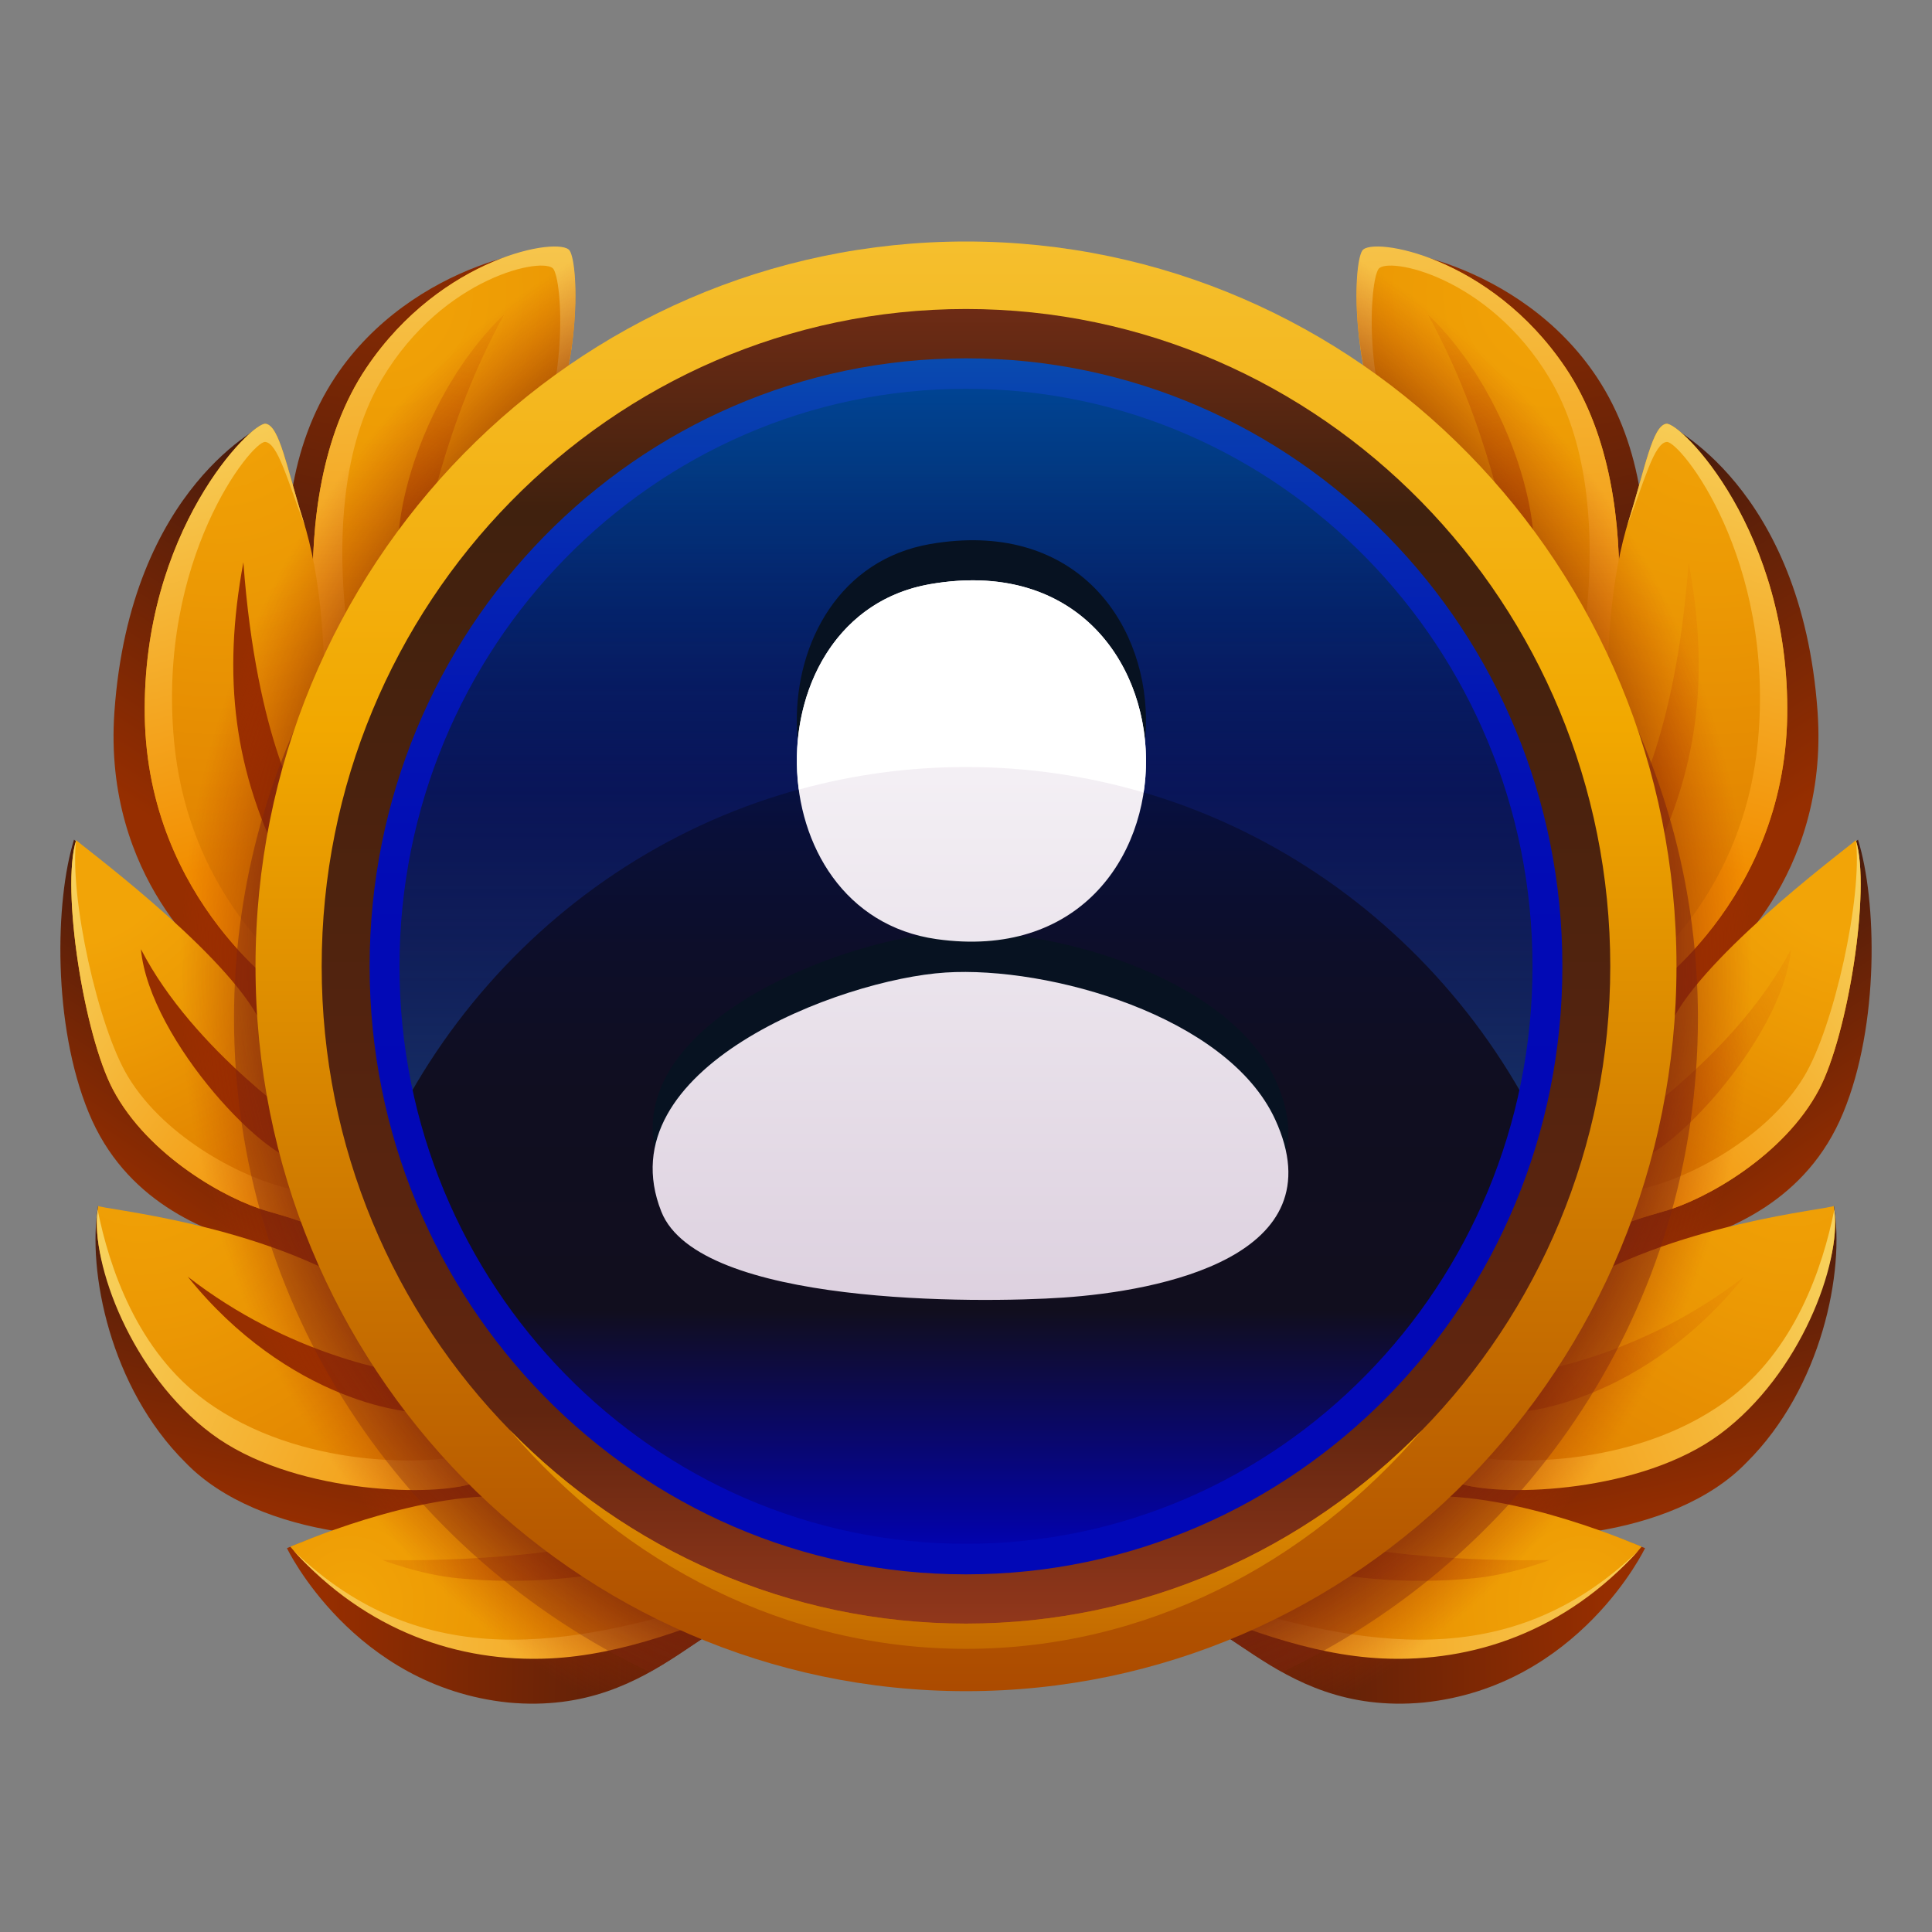 <svg width="32" height="32" viewBox="0 0 32 32" fill="none" xmlns="http://www.w3.org/2000/svg">
<rect x="0" y="0" width="32" height="32" fill="#808080" stroke="none"/>
<path d="M5.178 11.956C5.178 11.956 3.998 8.592 5.55 6.249C6.826 4.323 9.264 3.964 9.429 4.207C9.595 4.45 9.507 6.993 8.628 8.555C7.748 10.117 6.38 12.205 5.178 11.956Z" fill="url(#paint0_linear_10108_4953)"/>
<path d="M5.431 12.003C5.431 12.003 4.553 8.337 6.071 6.088C7.319 4.239 9.272 3.926 9.43 4.162C9.588 4.398 9.659 6.307 8.797 7.808C7.936 9.309 6.59 12.254 5.431 12.003Z" fill="url(#paint1_radial_10108_4953)"/>
<path d="M9.435 4.15C9.277 3.914 7.318 4.239 6.071 6.088C4.553 8.337 5.431 12.003 5.431 12.003C5.763 12.075 6.11 11.884 6.457 11.54C6.295 11.638 6.133 11.68 5.972 11.648C5.972 11.648 5.094 8.343 6.33 6.272C7.346 4.57 9.023 4.245 9.167 4.456C9.311 4.666 9.435 6.396 8.74 7.774C8.582 8.088 8.405 8.47 8.214 8.87C8.425 8.482 8.621 8.115 8.797 7.808C9.659 6.308 9.593 4.386 9.435 4.15Z" fill="url(#paint2_linear_10108_4953)"/>
<path d="M7.01 8.991C7.01 8.991 7.346 7.015 8.352 5.206C7.153 6.349 6.435 8.346 6.613 9.549C6.939 9.122 7.01 8.991 7.01 8.991V8.991Z" fill="url(#paint3_linear_10108_4953)"/>
<path d="M4.401 7.02C4.411 7.023 2.159 8.034 1.895 11.792C1.699 14.57 3.563 15.998 3.572 15.993C3.561 15.998 4.669 17.797 5.154 17.603C5.638 17.408 5.457 12.545 5.458 12.545C5.451 12.543 4.882 7.961 4.401 7.02Z" fill="url(#paint4_linear_10108_4953)"/>
<path d="M4.401 7.019C4.171 6.984 2.348 8.788 2.398 11.866C2.448 14.943 4.798 16.51 4.815 16.506C4.801 16.51 5.412 16.103 5.472 15.793C5.509 15.484 5.315 13.94 5.366 12.327C5.415 10.781 5.319 9.556 5.016 8.597C4.749 7.753 4.631 7.055 4.401 7.019Z" fill="url(#paint5_radial_10108_4953)"/>
<path d="M2.883 12.277C2.6 9.25 4.173 7.306 4.391 7.32C4.601 7.334 4.762 7.959 5.053 8.722C5.041 8.68 5.029 8.638 5.016 8.597C4.749 7.753 4.63 7.055 4.401 7.019C4.171 6.984 2.348 8.788 2.398 11.866C2.448 14.943 4.797 16.51 4.815 16.506C4.809 16.508 4.922 16.431 5.056 16.319C4.36 15.767 3.088 14.466 2.883 12.277V12.277Z" fill="url(#paint6_linear_10108_4953)"/>
<path d="M5.026 13.465C5.026 13.465 4.25 12.301 4.031 9.313C3.676 11.223 3.877 12.788 4.719 14.421C4.922 14.815 5.026 13.465 5.026 13.465Z" fill="url(#paint7_linear_10108_4953)"/>
<path d="M1.226 13.907C1.216 13.919 3.405 15.5 4.192 17.013C4.917 18.546 6.947 23.078 9.167 24.086C9.17 24.085 8.096 23.967 6.934 23.105C5.824 22.281 5.291 20.91 4.264 20.635C3.382 20.401 2.071 19.893 1.47 18.431C0.867 16.971 0.912 14.916 1.226 13.907V13.907Z" fill="url(#paint8_linear_10108_4953)"/>
<path d="M1.262 13.915C1.247 13.928 3.613 15.662 4.265 16.832C5.375 18.823 5.02 18.853 5.574 19.985C6.098 21.058 6.436 21.245 5.603 20.558C5.25 20.266 4.638 20.126 4.44 20.063C3.75 19.87 2.451 19.14 1.873 18.05C1.389 17.138 1.009 14.71 1.262 13.915Z" fill="url(#paint9_radial_10108_4953)"/>
<path d="M5.525 19.884C5.224 19.774 4.915 19.718 4.784 19.684C4.085 19.533 2.75 18.881 2.117 17.827C1.623 17.005 1.151 14.864 1.26 13.921C1.011 14.723 1.39 17.14 1.873 18.05C2.45 19.14 3.75 19.87 4.439 20.063C4.638 20.126 5.25 20.267 5.603 20.558C6.436 21.245 6.099 21.058 5.574 19.985C5.557 19.951 5.541 19.918 5.525 19.884L5.525 19.884Z" fill="url(#paint10_linear_10108_4953)"/>
<path d="M5.134 18.702C5.134 18.702 3.207 17.418 2.334 15.721C2.476 17.244 4.513 19.358 5.04 19.228C5.568 19.097 5.134 18.702 5.134 18.702Z" fill="url(#paint11_linear_10108_4953)"/>
<path d="M1.625 19.974C1.62 20.035 4.423 20.925 5.806 21.913C7.055 23.082 10.563 25.294 12.497 25.073C12.483 25.151 9.107 25.122 7.993 25.3C6.876 25.627 4.299 25.5 3.07 24.222C1.824 22.984 1.442 21.053 1.625 19.973V19.974Z" fill="url(#paint12_linear_10108_4953)"/>
<path d="M1.627 19.972C1.616 20.024 4.344 20.253 6.134 21.444C8.279 22.872 8.902 24.247 7.783 24.583C7.082 24.793 4.52 24.557 3.489 23.671C2.135 22.507 1.46 20.832 1.627 19.971L1.627 19.972Z" fill="url(#paint13_radial_10108_4953)"/>
<path d="M7.872 24.066C7.171 24.276 4.972 24.347 3.404 23.201C2.27 22.373 1.81 20.992 1.618 20.041C1.497 20.923 2.181 22.761 3.504 23.748C4.812 24.725 7.082 24.793 7.783 24.583C8.215 24.453 8.387 24.167 8.311 23.784C8.222 23.909 8.076 24.005 7.872 24.066Z" fill="url(#paint14_linear_10108_4953)"/>
<path d="M6.926 22.779C6.547 22.732 4.796 22.454 3.11 21.146C4.749 23.187 6.822 23.501 7.274 23.374C7.22 23.154 7.066 22.985 7.027 22.865C7.02 22.843 7.007 22.822 6.989 22.807C6.971 22.791 6.949 22.782 6.926 22.779Z" fill="url(#paint15_linear_10108_4953)"/>
<path d="M4.753 25.642C4.745 25.632 5.847 27.932 8.418 28.199C10.992 28.441 11.836 26.322 12.979 26.767C14.133 27.211 16.153 27.598 16.579 26.941C17.002 26.291 16.65 25.487 16.204 25.559C15.758 25.631 14.708 26.085 13.579 25.885C12.455 25.686 11.627 25.86 11.126 25.571C10.626 25.279 10.019 24.93 8.426 24.826C6.845 24.728 4.762 25.647 4.753 25.642L4.753 25.642Z" fill="url(#paint16_linear_10108_4953)"/>
<path d="M4.809 25.617C4.804 25.608 5.992 27.183 8.532 27.405C11.074 27.605 11.889 26.204 13.036 26.493C14.189 26.781 16.098 27.099 16.531 26.656C16.959 26.218 16.424 25.594 15.977 25.649C15.529 25.703 14.761 26.03 13.631 25.91C12.506 25.789 11.771 25.898 11.283 25.66C10.785 25.414 10.052 24.886 8.459 24.788C6.877 24.695 4.818 25.622 4.809 25.617V25.617Z" fill="url(#paint17_radial_10108_4953)"/>
<path d="M10.664 25.875C9.837 26.156 8.665 26.246 7.587 26.141C6.942 26.078 6.33 25.837 6.33 25.837C6.33 25.837 8.597 25.911 10.3 25.472C11.583 25.142 11.678 25.53 10.664 25.875H10.664Z" fill="url(#paint18_linear_10108_4953)"/>
<path d="M4.862 25.684C7.002 27.749 9.455 27.269 11.931 26.497C12.176 26.42 12.446 26.528 12.692 26.444C11.521 26.933 10.326 27.411 9.107 27.469C7.593 27.54 6.07 27.015 4.862 25.684Z" fill="url(#paint19_linear_10108_4953)"/>
<path d="M26.822 11.956C26.822 11.956 28.002 8.592 26.45 6.249C25.174 4.323 22.736 3.964 22.571 4.207C22.405 4.45 22.493 6.993 23.372 8.555C24.252 10.117 25.62 12.205 26.822 11.956Z" fill="url(#paint20_linear_10108_4953)"/>
<path d="M26.568 12.003C26.568 12.003 27.446 8.337 25.928 6.088C24.681 4.239 22.727 3.926 22.569 4.162C22.412 4.398 22.34 6.307 23.202 7.808C24.064 9.309 25.41 12.254 26.568 12.002L26.568 12.003Z" fill="url(#paint21_radial_10108_4953)"/>
<path d="M22.564 4.15C22.722 3.914 24.681 4.239 25.928 6.088C27.446 8.337 26.568 12.003 26.568 12.003C26.236 12.075 25.889 11.884 25.542 11.54C25.704 11.638 25.866 11.68 26.027 11.648C26.027 11.648 26.905 8.343 25.669 6.272C24.653 4.57 22.976 4.245 22.832 4.456C22.688 4.666 22.564 6.396 23.259 7.774C23.417 8.088 23.594 8.47 23.785 8.87C23.574 8.482 23.378 8.115 23.202 7.808C22.34 6.308 22.406 4.386 22.564 4.15Z" fill="url(#paint22_linear_10108_4953)"/>
<path d="M24.989 8.991C24.989 8.991 24.654 7.015 23.648 5.206C24.846 6.349 25.564 8.346 25.386 9.549C25.06 9.122 24.989 8.991 24.989 8.991V8.991Z" fill="url(#paint23_linear_10108_4953)"/>
<path d="M27.599 7.02C27.588 7.023 29.84 8.034 30.105 11.792C30.3 14.57 28.437 15.998 28.428 15.993C28.439 15.998 27.33 17.797 26.846 17.603C26.361 17.408 26.543 12.545 26.541 12.545C26.549 12.543 27.118 7.961 27.599 7.02Z" fill="url(#paint24_linear_10108_4953)"/>
<path d="M27.598 7.019C27.828 6.984 29.651 8.788 29.601 11.866C29.552 14.943 27.202 16.51 27.184 16.506C27.198 16.51 26.587 16.103 26.527 15.793C26.49 15.484 26.684 13.94 26.633 12.327C26.584 10.781 26.681 9.556 26.983 8.597C27.25 7.753 27.369 7.055 27.598 7.019Z" fill="url(#paint25_radial_10108_4953)"/>
<path d="M29.117 12.277C29.4 9.25 27.827 7.306 27.608 7.32C27.399 7.334 27.238 7.959 26.947 8.722C26.959 8.68 26.971 8.638 26.984 8.597C27.25 7.753 27.369 7.055 27.599 7.019C27.828 6.984 29.651 8.788 29.602 11.866C29.552 14.943 27.202 16.51 27.185 16.506C27.191 16.508 27.078 16.431 26.943 16.319C27.639 15.767 28.912 14.466 29.117 12.277V12.277Z" fill="url(#paint26_linear_10108_4953)"/>
<path d="M26.974 13.465C26.974 13.465 27.75 12.301 27.969 9.313C28.323 11.223 28.123 12.788 27.281 14.421C27.078 14.815 26.974 13.465 26.974 13.465Z" fill="url(#paint27_linear_10108_4953)"/>
<path d="M30.774 13.907C30.783 13.919 28.595 15.5 27.808 17.013C27.083 18.546 25.053 23.078 22.832 24.086C22.83 24.085 23.903 23.967 25.066 23.105C26.176 22.281 26.709 20.91 27.735 20.635C28.617 20.401 29.928 19.893 30.529 18.431C31.133 16.971 31.088 14.916 30.774 13.907V13.907Z" fill="url(#paint28_linear_10108_4953)"/>
<path d="M30.738 13.915C30.753 13.928 28.387 15.662 27.735 16.832C26.625 18.823 26.98 18.853 26.426 19.985C25.901 21.058 25.563 21.245 26.397 20.558C26.75 20.266 27.362 20.126 27.56 20.063C28.25 19.87 29.549 19.14 30.127 18.05C30.611 17.138 30.991 14.71 30.738 13.915Z" fill="url(#paint29_radial_10108_4953)"/>
<path d="M26.475 19.884C26.776 19.774 27.085 19.718 27.216 19.684C27.915 19.533 29.25 18.881 29.883 17.827C30.377 17.005 30.849 14.864 30.74 13.921C30.989 14.723 30.609 17.14 30.127 18.05C29.549 19.14 28.25 19.87 27.56 20.063C27.362 20.126 26.75 20.267 26.397 20.558C25.563 21.245 25.901 21.058 26.426 19.985C26.443 19.95 26.459 19.916 26.474 19.884L26.475 19.884Z" fill="url(#paint30_linear_10108_4953)"/>
<path d="M26.866 18.702C26.866 18.702 28.793 17.418 29.665 15.721C29.523 17.244 27.487 19.358 26.959 19.228C26.432 19.097 26.866 18.702 26.866 18.702Z" fill="url(#paint31_linear_10108_4953)"/>
<path d="M30.375 19.974C30.38 20.035 27.577 20.925 26.194 21.913C24.945 23.082 21.437 25.294 19.503 25.073C19.517 25.151 22.893 25.122 24.007 25.3C25.124 25.627 27.701 25.5 28.93 24.222C30.176 22.984 30.558 21.053 30.375 19.973L30.375 19.974Z" fill="url(#paint32_linear_10108_4953)"/>
<path d="M30.372 19.972C30.383 20.024 27.656 20.253 25.866 21.444C23.721 22.872 23.097 24.247 24.217 24.583C24.917 24.793 27.48 24.557 28.511 23.671C29.865 22.507 30.54 20.832 30.372 19.972Z" fill="url(#paint33_radial_10108_4953)"/>
<path d="M24.128 24.066C24.828 24.276 27.028 24.347 28.596 23.201C29.73 22.373 30.19 20.992 30.381 20.041C30.502 20.923 29.819 22.761 28.496 23.748C27.187 24.725 24.917 24.793 24.217 24.583C23.784 24.453 23.613 24.167 23.688 23.784C23.778 23.909 23.923 24.005 24.128 24.066Z" fill="url(#paint34_linear_10108_4953)"/>
<path d="M25.074 22.779C25.453 22.732 27.203 22.454 28.889 21.146C27.25 23.187 25.177 23.501 24.726 23.374C24.779 23.154 24.933 22.985 24.973 22.865C24.98 22.843 24.993 22.822 25.011 22.807C25.029 22.791 25.05 22.782 25.074 22.779Z" fill="url(#paint35_linear_10108_4953)"/>
<path d="M27.247 25.642C27.254 25.632 26.152 27.932 23.582 28.199C21.008 28.441 20.164 26.322 19.02 26.767C17.866 27.211 15.847 27.598 15.42 26.941C14.997 26.291 15.35 25.487 15.796 25.559C16.241 25.631 17.291 26.085 18.421 25.885C19.545 25.686 20.372 25.86 20.874 25.571C21.374 25.279 21.98 24.93 23.573 24.826C25.154 24.728 27.238 25.647 27.247 25.642V25.642Z" fill="url(#paint36_linear_10108_4953)"/>
<path d="M27.19 25.617C27.196 25.608 26.008 27.183 23.468 27.405C20.926 27.605 20.11 26.204 18.963 26.493C17.81 26.781 15.901 27.099 15.469 26.656C15.04 26.218 15.575 25.594 16.023 25.649C16.471 25.703 17.239 26.03 18.368 25.91C19.494 25.789 20.229 25.898 20.717 25.66C21.215 25.414 21.948 24.886 23.54 24.788C25.122 24.695 27.182 25.622 27.191 25.617L27.19 25.617Z" fill="url(#paint37_radial_10108_4953)"/>
<path d="M21.336 25.875C22.163 26.156 23.334 26.246 24.413 26.141C25.058 26.078 25.67 25.837 25.67 25.837C25.67 25.837 23.403 25.911 21.7 25.472C20.417 25.142 20.322 25.53 21.336 25.875Z" fill="url(#paint38_linear_10108_4953)"/>
<path d="M27.137 25.684C24.998 27.749 22.545 27.269 20.069 26.497C19.824 26.42 19.553 26.528 19.308 26.444C20.479 26.933 21.673 27.411 22.892 27.469C24.407 27.54 25.929 27.015 27.137 25.684Z" fill="url(#paint39_linear_10108_4953)"/>
<path d="M30.53 18.431C31.133 16.971 31.088 14.916 30.774 13.907C30.775 13.908 30.763 13.917 30.743 13.933C30.741 13.927 30.74 13.92 30.738 13.915C30.747 13.922 29.92 14.534 29.11 15.275C29.623 14.592 30.22 13.426 30.105 11.792C29.895 8.815 28.44 7.563 27.849 7.169C27.729 7.065 27.639 7.013 27.599 7.019C27.555 7.026 27.516 7.056 27.479 7.106C27.381 7.239 27.298 7.513 27.198 7.864L27.147 8.044C27.035 7.427 26.821 6.809 26.45 6.249C25.707 5.128 24.571 4.538 23.719 4.289C23.11 4.053 22.639 4.04 22.565 4.15C22.452 4.319 22.386 5.35 22.673 6.473C22.807 7.186 23.029 7.945 23.372 8.555C23.89 9.473 24.576 10.574 25.298 11.274C25.466 11.472 25.634 11.641 25.802 11.767L25.805 11.769C25.845 11.799 25.884 11.826 25.923 11.851C25.933 11.857 25.942 11.862 25.952 11.867C25.983 11.886 26.014 11.903 26.044 11.918C26.057 11.925 26.07 11.93 26.083 11.936C26.123 11.954 26.165 11.97 26.208 11.983C26.235 11.991 26.261 11.997 26.288 12.002C26.302 12.005 26.316 12.008 26.33 12.01C26.358 12.014 26.386 12.015 26.413 12.015C26.426 12.016 26.438 12.017 26.45 12.017C26.49 12.015 26.529 12.011 26.568 12.003L26.575 11.974C26.59 11.975 26.605 11.975 26.62 11.975C26.572 12.326 26.543 12.544 26.541 12.545C26.542 12.545 26.482 14.168 26.525 15.577C26.521 15.673 26.522 15.747 26.527 15.793C26.529 15.799 26.531 15.806 26.533 15.812C26.57 16.741 26.657 17.527 26.846 17.602C27.019 17.672 27.271 17.487 27.524 17.221C27.145 17.936 26.987 18.354 26.885 18.689L26.866 18.702C26.866 18.702 26.578 18.965 26.758 19.133C26.748 19.163 26.739 19.195 26.73 19.226C26.24 20.166 25.644 21.206 24.983 22.098C24.415 22.57 24.027 23.018 23.828 23.404C23.503 23.697 23.17 23.932 22.833 24.085C22.832 24.085 22.908 24.077 23.038 24.049C21.783 24.703 20.453 25.182 19.503 25.073C19.511 25.117 20.587 25.127 21.725 25.159C21.555 25.22 21.389 25.291 21.228 25.374C20.655 25.289 20.511 25.425 20.781 25.617C20.273 25.84 19.479 25.698 18.421 25.885C18.161 25.931 17.905 25.942 17.659 25.931C17.61 25.928 17.561 25.925 17.512 25.922C17.477 25.919 17.442 25.917 17.408 25.913C17.399 25.912 17.39 25.911 17.381 25.91C17.102 25.88 16.843 25.825 16.612 25.768C16.508 25.619 16.362 25.533 16.204 25.559C16.147 25.568 16.076 25.585 16 25.605C15.933 25.587 15.864 25.571 15.796 25.559C15.638 25.533 15.492 25.619 15.388 25.768C15.156 25.825 14.898 25.88 14.619 25.91C14.61 25.911 14.602 25.912 14.592 25.913C14.558 25.917 14.522 25.919 14.487 25.922C14.439 25.925 14.39 25.928 14.341 25.931C14.095 25.942 13.839 25.931 13.579 25.885C12.521 25.698 11.727 25.84 11.219 25.617C11.489 25.425 11.345 25.289 10.772 25.374C10.611 25.291 10.445 25.22 10.275 25.159C11.413 25.127 12.489 25.117 12.497 25.073C11.547 25.182 10.217 24.703 8.962 24.049C9.092 24.077 9.168 24.085 9.167 24.085C8.83 23.932 8.497 23.697 8.172 23.404C7.973 23.018 7.586 22.57 7.017 22.098C6.356 21.206 5.76 20.166 5.27 19.226C5.261 19.194 5.252 19.163 5.243 19.133C5.422 18.965 5.134 18.702 5.134 18.702L5.115 18.689C5.013 18.354 4.855 17.936 4.476 17.221C4.729 17.487 4.981 17.672 5.154 17.602C5.343 17.527 5.431 16.741 5.467 15.812C5.469 15.806 5.472 15.799 5.473 15.793C5.478 15.747 5.479 15.673 5.475 15.576C5.518 14.168 5.458 12.545 5.458 12.545C5.457 12.544 5.429 12.326 5.38 11.975C5.395 11.975 5.41 11.975 5.425 11.974L5.432 12.003C5.471 12.011 5.51 12.015 5.55 12.017C5.562 12.017 5.574 12.016 5.587 12.015C5.614 12.015 5.642 12.013 5.67 12.01C5.684 12.008 5.698 12.005 5.712 12.002C5.754 11.994 5.794 11.983 5.834 11.969C5.862 11.96 5.889 11.948 5.917 11.936C5.93 11.93 5.943 11.925 5.955 11.918C5.986 11.903 6.017 11.886 6.048 11.867C6.058 11.862 6.067 11.857 6.077 11.851C6.116 11.826 6.156 11.799 6.195 11.769L6.198 11.767C6.366 11.641 6.534 11.472 6.702 11.274C7.424 10.574 8.11 9.473 8.628 8.555C8.971 7.945 9.193 7.186 9.327 6.473C9.614 5.35 9.548 4.319 9.435 4.15C9.361 4.039 8.89 4.053 8.281 4.289C7.429 4.538 6.293 5.128 5.55 6.249C5.179 6.809 4.965 7.427 4.853 8.044L4.802 7.864C4.777 7.777 4.753 7.694 4.73 7.616C4.708 7.545 4.685 7.474 4.661 7.403C4.615 7.274 4.57 7.172 4.521 7.106C4.484 7.056 4.445 7.026 4.401 7.019C4.361 7.013 4.271 7.065 4.151 7.169C3.56 7.563 2.105 8.815 1.895 11.792C1.78 13.426 2.377 14.592 2.891 15.275C2.08 14.534 1.253 13.922 1.262 13.915C1.26 13.92 1.258 13.927 1.257 13.933C1.237 13.917 1.225 13.908 1.226 13.907C0.912 14.916 0.867 16.971 1.47 18.431C1.884 19.437 2.633 19.991 3.348 20.315C2.374 20.076 1.621 19.999 1.627 19.972L1.627 19.975C1.626 19.975 1.625 19.974 1.625 19.974C1.442 21.053 1.824 22.984 3.07 24.222C3.669 24.845 4.586 25.193 5.5 25.351C5.083 25.499 4.813 25.618 4.81 25.617L4.811 25.619C4.792 25.628 4.773 25.635 4.753 25.642C4.746 25.633 5.848 27.932 8.418 28.199C10.992 28.442 11.836 26.322 12.98 26.767C13.845 27.101 15.198 27.401 16 27.253C16.802 27.401 18.155 27.1 19.02 26.767C20.164 26.322 21.008 28.442 23.582 28.199C26.152 27.932 27.255 25.633 27.247 25.642C27.227 25.635 27.208 25.627 27.188 25.619C27.189 25.618 27.19 25.617 27.19 25.617C27.187 25.619 26.917 25.499 26.5 25.351C27.414 25.193 28.331 24.845 28.93 24.222C30.175 22.984 30.558 21.053 30.375 19.974C30.375 19.974 30.374 19.975 30.373 19.976L30.373 19.972C30.379 19.999 29.627 20.076 28.652 20.315C29.367 19.991 30.116 19.437 30.53 18.431Z" fill="url(#paint40_radial_10108_4953)"/>
<path d="M28.123 16.864C28.123 12.714 25.997 9.057 22.764 6.9C22.901 7.481 23.097 8.066 23.372 8.555C23.89 9.473 24.576 10.574 25.298 11.274C25.466 11.472 25.634 11.641 25.802 11.767C25.803 11.768 25.804 11.768 25.805 11.769C25.844 11.799 25.884 11.826 25.923 11.851C25.933 11.856 25.942 11.862 25.952 11.867C25.983 11.886 26.014 11.903 26.044 11.918C26.057 11.925 26.07 11.93 26.083 11.936C26.123 11.954 26.165 11.97 26.208 11.983C26.235 11.991 26.261 11.997 26.288 12.002C26.302 12.005 26.316 12.008 26.33 12.01C26.358 12.014 26.386 12.015 26.413 12.015C26.426 12.016 26.438 12.017 26.45 12.017C26.49 12.015 26.529 12.011 26.568 12.003L26.575 11.974C26.59 11.975 26.605 11.975 26.62 11.975C26.571 12.326 26.543 12.544 26.541 12.545C26.542 12.545 26.482 14.168 26.524 15.577C26.521 15.673 26.522 15.747 26.527 15.793C26.528 15.799 26.531 15.806 26.533 15.812C26.569 16.741 26.657 17.527 26.846 17.603C27.019 17.672 27.271 17.487 27.524 17.221C27.145 17.936 26.987 18.354 26.884 18.689L26.866 18.702C26.866 18.702 26.578 18.965 26.757 19.133C26.748 19.163 26.739 19.194 26.73 19.226C26.24 20.166 25.644 21.206 24.983 22.098C24.414 22.57 24.027 23.018 23.827 23.404C23.503 23.697 23.17 23.932 22.833 24.085C22.832 24.085 22.907 24.077 23.038 24.049C21.783 24.703 20.453 25.182 19.503 25.073C19.51 25.117 20.587 25.127 21.724 25.159C21.554 25.22 21.388 25.291 21.228 25.374C20.655 25.289 20.511 25.425 20.781 25.617C20.273 25.84 19.479 25.698 18.421 25.885C18.16 25.931 17.905 25.941 17.659 25.931C17.61 25.928 17.561 25.925 17.512 25.922C17.477 25.919 17.442 25.917 17.407 25.913C17.398 25.912 17.39 25.911 17.381 25.91C17.102 25.88 16.843 25.825 16.612 25.768C16.508 25.619 16.362 25.533 16.204 25.559C16.147 25.568 16.076 25.585 16 25.605C15.932 25.586 15.864 25.571 15.796 25.559C15.638 25.533 15.492 25.619 15.388 25.768C15.156 25.825 14.897 25.88 14.619 25.91C14.61 25.911 14.601 25.912 14.592 25.913C14.558 25.917 14.522 25.919 14.487 25.922C14.439 25.925 14.39 25.928 14.341 25.931C14.095 25.941 13.839 25.931 13.579 25.885C12.521 25.698 11.726 25.84 11.219 25.617C11.489 25.425 11.345 25.289 10.772 25.374C10.611 25.291 10.445 25.22 10.275 25.159C11.413 25.127 12.489 25.117 12.497 25.073C11.547 25.182 10.217 24.703 8.962 24.049C9.092 24.077 9.168 24.085 9.167 24.085C8.83 23.932 8.497 23.697 8.172 23.404C7.973 23.018 7.585 22.57 7.017 22.098C6.356 21.206 5.76 20.166 5.27 19.226C5.261 19.194 5.251 19.163 5.242 19.132C5.422 18.965 5.134 18.702 5.134 18.702L5.115 18.689C5.013 18.354 4.855 17.936 4.476 17.221C4.729 17.487 4.981 17.672 5.154 17.603C5.343 17.527 5.43 16.741 5.467 15.812C5.469 15.806 5.472 15.799 5.473 15.793C5.478 15.747 5.478 15.673 5.475 15.576C5.518 14.168 5.458 12.545 5.458 12.545C5.457 12.544 5.428 12.326 5.38 11.975C5.395 11.975 5.41 11.975 5.425 11.974C5.429 11.991 5.432 12.002 5.432 12.002C5.471 12.011 5.51 12.015 5.55 12.017C5.562 12.017 5.574 12.016 5.587 12.015C5.614 12.015 5.642 12.013 5.67 12.01C5.684 12.008 5.698 12.005 5.712 12.002C5.753 11.994 5.794 11.983 5.834 11.969C5.862 11.959 5.889 11.948 5.917 11.936C5.93 11.93 5.943 11.925 5.955 11.918C5.986 11.903 6.017 11.886 6.048 11.867C6.058 11.862 6.067 11.856 6.077 11.851C6.116 11.826 6.156 11.799 6.195 11.769L6.198 11.767C6.366 11.641 6.534 11.472 6.702 11.274C7.424 10.574 8.11 9.473 8.628 8.555C8.903 8.066 9.099 7.481 9.236 6.9C6.003 9.057 3.876 12.714 3.876 16.864C3.876 21.638 6.689 25.76 10.763 27.695C11.697 27.176 12.283 26.496 12.98 26.767C13.845 27.1 15.198 27.401 16 27.253C16.802 27.401 18.155 27.1 19.02 26.767C19.717 26.496 20.303 27.176 21.237 27.695C25.31 25.76 28.123 21.638 28.123 16.864Z" fill="url(#paint41_radial_10108_4953)"/>
<path d="M16 28.011C22.5 28.011 27.768 22.636 27.768 16.005C27.768 9.375 22.5 4 16 4C9.501 4 4.232 9.375 4.232 16.005C4.232 22.636 9.501 28.011 16 28.011Z" fill="url(#paint42_linear_10108_4953)"/>
<path d="M26.633 16.005C26.633 10.014 21.872 5.158 16 5.158C10.127 5.158 5.367 10.014 5.367 16.005C5.367 21.996 10.127 26.853 16 26.853C21.872 26.853 26.633 21.996 26.633 16.005Z" fill="url(#paint43_linear_10108_4953)"/>
<path d="M16 5.158C10.127 5.158 5.367 10.014 5.367 16.005C5.366 17.293 5.59 18.571 6.029 19.779C7.531 15.648 11.428 12.704 16 12.704C20.572 12.704 24.468 15.648 25.971 19.779C26.41 18.571 26.634 17.293 26.633 16.005C26.633 10.014 21.872 5.158 16 5.158Z" fill="url(#paint44_linear_10108_4953)"/>
<path d="M16 5.118C10.115 5.118 5.328 10.002 5.328 16.005C5.328 22.008 10.115 26.892 16 26.892C21.884 26.892 26.671 22.008 26.671 16.005C26.671 10.002 21.884 5.118 16 5.118ZM6.468 15.707C6.464 15.639 6.46 15.57 6.457 15.502C6.367 13.461 7.361 11.013 8.931 9.412C9.048 9.293 9.169 9.178 9.294 9.066C9.402 8.94 9.514 8.817 9.63 8.698C10.815 7.49 12.484 6.617 14.215 6.303C14.9 6.123 15.587 6.031 16.256 6.031C18.401 6.031 20.467 6.905 22.232 8.557C22.567 8.872 22.88 9.237 23.168 9.652C23.459 9.947 23.73 10.283 23.977 10.652C25.28 12.375 25.629 14.457 25.692 15.9C25.74 16.974 25.491 18.164 24.972 19.346C24.53 20.625 23.808 21.818 22.939 22.705C22.375 23.279 21.71 23.776 20.955 24.185C19.505 25.241 17.693 25.847 15.986 25.847C14.046 25.847 12.222 25.16 10.559 23.801C9.989 23.449 9.44 23.028 8.929 22.549C7.446 21.16 6.568 18.996 6.457 16.454C6.447 16.225 6.451 15.983 6.469 15.724L6.468 15.706L6.468 15.707Z" fill="url(#paint45_linear_10108_4953)"/>
<path d="M8.438 23.679C10.355 25.918 13.034 27.31 16 27.31C18.965 27.31 21.644 25.918 23.562 23.679C21.628 25.662 18.952 26.892 16 26.892C13.047 26.892 10.371 25.662 8.438 23.679Z" fill="url(#paint46_linear_10108_4953)"/>
<path d="M16.007 6.44C21.177 6.44 25.383 10.731 25.383 16.005C25.383 21.28 21.177 25.57 16.007 25.57H15.993C10.823 25.57 6.617 21.279 6.617 16.005C6.617 10.731 10.823 6.44 15.993 6.44H16.007ZM16.007 5.935H15.993C10.541 5.935 6.122 10.443 6.122 16.005C6.122 21.567 10.541 26.076 15.993 26.076H16.007C21.459 26.076 25.878 21.567 25.878 16.005C25.878 10.444 21.459 5.935 16.007 5.935Z" fill="url(#paint47_linear_10108_4953)"/>
<path d="M15.662 15.444C17.366 15.335 20.33 16.163 21.12 17.876C22.17 20.155 19.201 20.72 17.611 20.828C16.209 20.924 11.574 20.966 10.954 19.405C10.013 17.037 13.921 15.555 15.662 15.444H15.662ZM15.407 9.011C20.117 8.197 20.193 15.55 15.512 14.891C12.467 14.462 12.42 9.528 15.407 9.011Z" fill="#071221"/>
<path d="M15.662 16.108C17.366 15.999 20.33 16.826 21.12 18.54C22.17 20.819 19.201 21.384 17.611 21.492C16.209 21.587 11.574 21.63 10.954 20.069C10.013 17.701 13.921 16.219 15.662 16.108H15.662Z" fill="url(#paint48_linear_10108_4953)"/>
<path d="M15.408 9.675C20.118 8.861 20.193 16.214 15.513 15.555C12.468 15.126 12.42 10.192 15.408 9.675Z" fill="url(#paint49_linear_10108_4953)"/>
<path d="M15.407 9.675C13.755 9.961 13.033 11.598 13.231 13.078C14.134 12.829 15.065 12.704 16 12.704C17.021 12.704 18.007 12.852 18.942 13.126C19.218 11.306 18.034 9.221 15.407 9.675V9.675Z" fill="white"/>
<defs>
<linearGradient id="paint0_linear_10108_4953" x1="7.875" y1="3.027" x2="5.955" y2="12.975" gradientUnits="userSpaceOnUse">
<stop stop-color="#962E00"/>
<stop offset="1" stop-color="#3D180E"/>
</linearGradient>
<radialGradient id="paint1_radial_10108_4953" cx="0" cy="0" r="1" gradientUnits="userSpaceOnUse" gradientTransform="translate(6.316 4.825) scale(7.389 7.925)">
<stop stop-color="#F2A407"/>
<stop offset="0.412" stop-color="#EC9904"/>
<stop offset="1" stop-color="#E18200"/>
</radialGradient>
<linearGradient id="paint2_linear_10108_4953" x1="7.097" y1="-0.356" x2="7.548" y2="12.518" gradientUnits="userSpaceOnUse">
<stop stop-color="#F9E375"/>
<stop offset="1" stop-color="#F28E00"/>
</linearGradient>
<linearGradient id="paint3_linear_10108_4953" x1="8.311" y1="3.207" x2="6.498" y2="11.004" gradientUnits="userSpaceOnUse">
<stop stop-color="#F28600" stop-opacity="0"/>
<stop offset="1" stop-color="#962E00"/>
</linearGradient>
<linearGradient id="paint4_linear_10108_4953" x1="3.082" y1="13.927" x2="6.863" y2="7.949" gradientUnits="userSpaceOnUse">
<stop stop-color="#962E00"/>
<stop offset="1" stop-color="#3D180E"/>
</linearGradient>
<radialGradient id="paint5_radial_10108_4953" cx="0" cy="0" r="1" gradientUnits="userSpaceOnUse" gradientTransform="translate(3.634 6.426) scale(7.575 8.124)">
<stop stop-color="#F2A407"/>
<stop offset="0.412" stop-color="#EC9904"/>
<stop offset="1" stop-color="#E18200"/>
</radialGradient>
<linearGradient id="paint6_linear_10108_4953" x1="2.228" y1="4.933" x2="4.719" y2="14.037" gradientUnits="userSpaceOnUse">
<stop stop-color="#F9E375"/>
<stop offset="1" stop-color="#F28E00"/>
</linearGradient>
<linearGradient id="paint7_linear_10108_4953" x1="-16.472" y1="0.513" x2="-12.281" y2="2.089" gradientUnits="userSpaceOnUse">
<stop stop-color="#F28600" stop-opacity="0"/>
<stop offset="1" stop-color="#962E00"/>
</linearGradient>
<linearGradient id="paint8_linear_10108_4953" x1="3.885" y1="21.146" x2="6.826" y2="16.773" gradientUnits="userSpaceOnUse">
<stop stop-color="#962E00"/>
<stop offset="1" stop-color="#3D180E"/>
</linearGradient>
<radialGradient id="paint9_radial_10108_4953" cx="0" cy="0" r="1" gradientUnits="userSpaceOnUse" gradientTransform="translate(1.065 13.434) scale(6.167 6.615)">
<stop offset="0.329" stop-color="#F2A407"/>
<stop offset="0.605" stop-color="#EC9904"/>
<stop offset="1" stop-color="#E18200"/>
</radialGradient>
<linearGradient id="paint10_linear_10108_4953" x1="-0.758" y1="14.442" x2="5.69" y2="19.104" gradientUnits="userSpaceOnUse">
<stop stop-color="#F9E375"/>
<stop offset="1" stop-color="#F28E00"/>
</linearGradient>
<linearGradient id="paint11_linear_10108_4953" x1="-17.676" y1="5.831" x2="-11.69" y2="8.081" gradientUnits="userSpaceOnUse">
<stop stop-color="#F28600" stop-opacity="0"/>
<stop offset="1" stop-color="#962E00"/>
</linearGradient>
<linearGradient id="paint12_linear_10108_4953" x1="6.437" y1="25.62" x2="7.523" y2="20.441" gradientUnits="userSpaceOnUse">
<stop stop-color="#962E00"/>
<stop offset="1" stop-color="#3D180E"/>
</linearGradient>
<radialGradient id="paint13_radial_10108_4953" cx="0" cy="0" r="1" gradientUnits="userSpaceOnUse" gradientTransform="translate(2.333 18.846) scale(6.638 7.119)">
<stop stop-color="#F2A407"/>
<stop offset="0.412" stop-color="#EC9904"/>
<stop offset="1" stop-color="#E18200"/>
</radialGradient>
<linearGradient id="paint14_linear_10108_4953" x1="-0.657" y1="20.404" x2="8.675" y2="24.66" gradientUnits="userSpaceOnUse">
<stop stop-color="#F9E375"/>
<stop offset="1" stop-color="#F28E00"/>
</linearGradient>
<linearGradient id="paint15_linear_10108_4953" x1="-16.457" y1="10.405" x2="-9.52" y2="13.014" gradientUnits="userSpaceOnUse">
<stop stop-color="#F28600" stop-opacity="0"/>
<stop offset="1" stop-color="#962E00"/>
</linearGradient>
<linearGradient id="paint16_linear_10108_4953" x1="5.394" y1="26.478" x2="13.395" y2="26.579" gradientUnits="userSpaceOnUse">
<stop stop-color="#962E00"/>
<stop offset="1" stop-color="#3D180E"/>
</linearGradient>
<radialGradient id="paint17_radial_10108_4953" cx="0" cy="0" r="1" gradientUnits="userSpaceOnUse" gradientTransform="translate(5.823 26.561) scale(5.043 5.409)">
<stop stop-color="#F2A407"/>
<stop offset="0.412" stop-color="#EC9904"/>
<stop offset="1" stop-color="#E18200"/>
</radialGradient>
<linearGradient id="paint18_linear_10108_4953" x1="4.503" y1="26.323" x2="11.124" y2="25.674" gradientUnits="userSpaceOnUse">
<stop stop-color="#F28600" stop-opacity="0"/>
<stop offset="1" stop-color="#962E00"/>
</linearGradient>
<linearGradient id="paint19_linear_10108_4953" x1="1.911" y1="26.226" x2="12.729" y2="26.986" gradientUnits="userSpaceOnUse">
<stop stop-color="#F9E375"/>
<stop offset="1" stop-color="#F28E00"/>
</linearGradient>
<linearGradient id="paint20_linear_10108_4953" x1="24.126" y1="3.027" x2="26.046" y2="12.975" gradientUnits="userSpaceOnUse">
<stop stop-color="#962E00"/>
<stop offset="1" stop-color="#3D180E"/>
</linearGradient>
<radialGradient id="paint21_radial_10108_4953" cx="0" cy="0" r="1" gradientUnits="userSpaceOnUse" gradientTransform="translate(25.693 4.825) rotate(180) scale(7.389 7.925)">
<stop stop-color="#F2A407"/>
<stop offset="0.412" stop-color="#EC9904"/>
<stop offset="1" stop-color="#E18200"/>
</radialGradient>
<linearGradient id="paint22_linear_10108_4953" x1="24.369" y1="-0.961" x2="24.82" y2="11.914" gradientUnits="userSpaceOnUse">
<stop stop-color="#F9E375"/>
<stop offset="1" stop-color="#F28E00"/>
</linearGradient>
<linearGradient id="paint23_linear_10108_4953" x1="23.696" y1="3.205" x2="25.509" y2="11.003" gradientUnits="userSpaceOnUse">
<stop stop-color="#F28600" stop-opacity="0"/>
<stop offset="1" stop-color="#962E00"/>
</linearGradient>
<linearGradient id="paint24_linear_10108_4953" x1="28.903" y1="13.929" x2="25.122" y2="7.95" gradientUnits="userSpaceOnUse">
<stop stop-color="#962E00"/>
<stop offset="1" stop-color="#3D180E"/>
</linearGradient>
<radialGradient id="paint25_radial_10108_4953" cx="0" cy="0" r="1" gradientUnits="userSpaceOnUse" gradientTransform="translate(28.376 6.426) rotate(180) scale(7.575 8.124)">
<stop stop-color="#F2A407"/>
<stop offset="0.412" stop-color="#EC9904"/>
<stop offset="1" stop-color="#E18200"/>
</radialGradient>
<linearGradient id="paint26_linear_10108_4953" x1="29.772" y1="4.933" x2="27.28" y2="14.037" gradientUnits="userSpaceOnUse">
<stop stop-color="#F9E375"/>
<stop offset="1" stop-color="#F28E00"/>
</linearGradient>
<linearGradient id="paint27_linear_10108_4953" x1="29.555" y1="10.988" x2="25.465" y2="12.82" gradientUnits="userSpaceOnUse">
<stop stop-color="#F28600" stop-opacity="0"/>
<stop offset="1" stop-color="#962E00"/>
</linearGradient>
<linearGradient id="paint28_linear_10108_4953" x1="28.101" y1="21.149" x2="25.16" y2="16.775" gradientUnits="userSpaceOnUse">
<stop stop-color="#962E00"/>
<stop offset="1" stop-color="#3D180E"/>
</linearGradient>
<radialGradient id="paint29_radial_10108_4953" cx="0" cy="0" r="1" gradientUnits="userSpaceOnUse" gradientTransform="translate(30.945 13.434) rotate(180) scale(6.167 6.615)">
<stop offset="0.329" stop-color="#F2A407"/>
<stop offset="0.605" stop-color="#EC9904"/>
<stop offset="1" stop-color="#E18200"/>
</radialGradient>
<linearGradient id="paint30_linear_10108_4953" x1="32.758" y1="14.442" x2="26.309" y2="19.104" gradientUnits="userSpaceOnUse">
<stop stop-color="#F9E375"/>
<stop offset="1" stop-color="#F28E00"/>
</linearGradient>
<linearGradient id="paint31_linear_10108_4953" x1="31.081" y1="16.219" x2="25.239" y2="18.836" gradientUnits="userSpaceOnUse">
<stop stop-color="#F28600" stop-opacity="0"/>
<stop offset="1" stop-color="#962E00"/>
</linearGradient>
<linearGradient id="paint32_linear_10108_4953" x1="25.565" y1="25.619" x2="24.478" y2="20.44" gradientUnits="userSpaceOnUse">
<stop stop-color="#962E00"/>
<stop offset="1" stop-color="#3D180E"/>
</linearGradient>
<radialGradient id="paint33_radial_10108_4953" cx="0" cy="0" r="1" gradientUnits="userSpaceOnUse" gradientTransform="translate(29.677 18.846) rotate(180) scale(6.638 7.119)">
<stop stop-color="#F2A407"/>
<stop offset="0.412" stop-color="#EC9904"/>
<stop offset="1" stop-color="#E18200"/>
</radialGradient>
<linearGradient id="paint34_linear_10108_4953" x1="32.657" y1="20.404" x2="23.324" y2="24.66" gradientUnits="userSpaceOnUse">
<stop stop-color="#F9E375"/>
<stop offset="1" stop-color="#F28E00"/>
</linearGradient>
<linearGradient id="paint35_linear_10108_4953" x1="30.145" y1="20.862" x2="23.375" y2="23.895" gradientUnits="userSpaceOnUse">
<stop stop-color="#F28600" stop-opacity="0"/>
<stop offset="1" stop-color="#962E00"/>
</linearGradient>
<linearGradient id="paint36_linear_10108_4953" x1="26.606" y1="26.478" x2="18.605" y2="26.579" gradientUnits="userSpaceOnUse">
<stop stop-color="#962E00"/>
<stop offset="1" stop-color="#3D180E"/>
</linearGradient>
<radialGradient id="paint37_radial_10108_4953" cx="0" cy="0" r="1" gradientUnits="userSpaceOnUse" gradientTransform="translate(26.187 26.561) rotate(180) scale(5.043 5.409)">
<stop stop-color="#F2A407"/>
<stop offset="0.412" stop-color="#EC9904"/>
<stop offset="1" stop-color="#E18200"/>
</radialGradient>
<linearGradient id="paint38_linear_10108_4953" x1="27.508" y1="26.322" x2="20.887" y2="25.673" gradientUnits="userSpaceOnUse">
<stop stop-color="#F28600" stop-opacity="0"/>
<stop offset="1" stop-color="#962E00"/>
</linearGradient>
<linearGradient id="paint39_linear_10108_4953" x1="30.089" y1="26.226" x2="19.271" y2="26.986" gradientUnits="userSpaceOnUse">
<stop stop-color="#F9E375"/>
<stop offset="1" stop-color="#F28E00"/>
</linearGradient>
<radialGradient id="paint40_radial_10108_4953" cx="0" cy="0" r="1" gradientUnits="userSpaceOnUse" gradientTransform="translate(16 16.151) scale(13.236 14.083)">
<stop offset="0.769" stop-color="#5B2100"/>
<stop offset="0.978" stop-color="#BC2F00" stop-opacity="0"/>
</radialGradient>
<radialGradient id="paint41_radial_10108_4953" cx="0" cy="0" r="1" gradientUnits="userSpaceOnUse" gradientTransform="translate(16.223 15.449) scale(15.227 15.534)">
<stop offset="0.583" stop-color="#7E210E"/>
<stop offset="1" stop-color="#7F260F" stop-opacity="0"/>
</radialGradient>
<linearGradient id="paint42_linear_10108_4953" x1="16" y1="-8.548" x2="16" y2="32.956" gradientUnits="userSpaceOnUse">
<stop stop-color="#F9E375"/>
<stop offset="0.496" stop-color="#F2A800"/>
<stop offset="1" stop-color="#962E00"/>
</linearGradient>
<linearGradient id="paint43_linear_10108_4953" x1="16" y1="6.217" x2="16" y2="25.922" gradientUnits="userSpaceOnUse">
<stop stop-color="#004595"/>
<stop offset="0.349" stop-color="#071040"/>
<stop offset="0.387" stop-color="#090F38"/>
<stop offset="0.486" stop-color="#0D0E29"/>
<stop offset="0.603" stop-color="#100E20"/>
<stop offset="0.786" stop-color="#110E1E"/>
<stop offset="0.989" stop-color="#0202B1"/>
</linearGradient>
<linearGradient id="paint44_linear_10108_4953" x1="16" y1="7.762" x2="16" y2="21.694" gradientUnits="userSpaceOnUse">
<stop stop-color="#020287" stop-opacity="0"/>
<stop offset="1" stop-color="#1F4975"/>
</linearGradient>
<linearGradient id="paint45_linear_10108_4953" x1="16" y1="1.219" x2="16" y2="28.718" gradientUnits="userSpaceOnUse">
<stop stop-color="#A2371D"/>
<stop offset="0.264" stop-color="#40210E"/>
<stop offset="0.806" stop-color="#61250F"/>
<stop offset="0.939" stop-color="#93381C"/>
</linearGradient>
<linearGradient id="paint46_linear_10108_4953" x1="16" y1="14.324" x2="16" y2="31.448" gradientUnits="userSpaceOnUse">
<stop stop-color="#F9E375"/>
<stop offset="0.496" stop-color="#F2A800"/>
<stop offset="1" stop-color="#962E00"/>
</linearGradient>
<linearGradient id="paint47_linear_10108_4953" x1="16" y1="-9.565" x2="16" y2="17.867" gradientUnits="userSpaceOnUse">
<stop offset="0.4" stop-color="#1192A8"/>
<stop offset="0.423" stop-color="#0F86A9"/>
<stop offset="0.507" stop-color="#0B5FAD"/>
<stop offset="0.595" stop-color="#0840B0"/>
<stop offset="0.685" stop-color="#0527B2"/>
<stop offset="0.78" stop-color="#0315B4"/>
<stop offset="0.881" stop-color="#020BB5"/>
<stop offset="1" stop-color="#0208B6"/>
</linearGradient>
<linearGradient id="paint48_linear_10108_4953" x1="16.075" y1="8.22" x2="16.075" y2="25.892" gradientUnits="userSpaceOnUse">
<stop stop-color="white"/>
<stop offset="1" stop-color="#D2C2D5"/>
</linearGradient>
<linearGradient id="paint49_linear_10108_4953" x1="16.09" y1="8.22" x2="16.09" y2="25.892" gradientUnits="userSpaceOnUse">
<stop stop-color="white"/>
<stop offset="1" stop-color="#D2C2D5"/>
</linearGradient>
</defs>
</svg>
